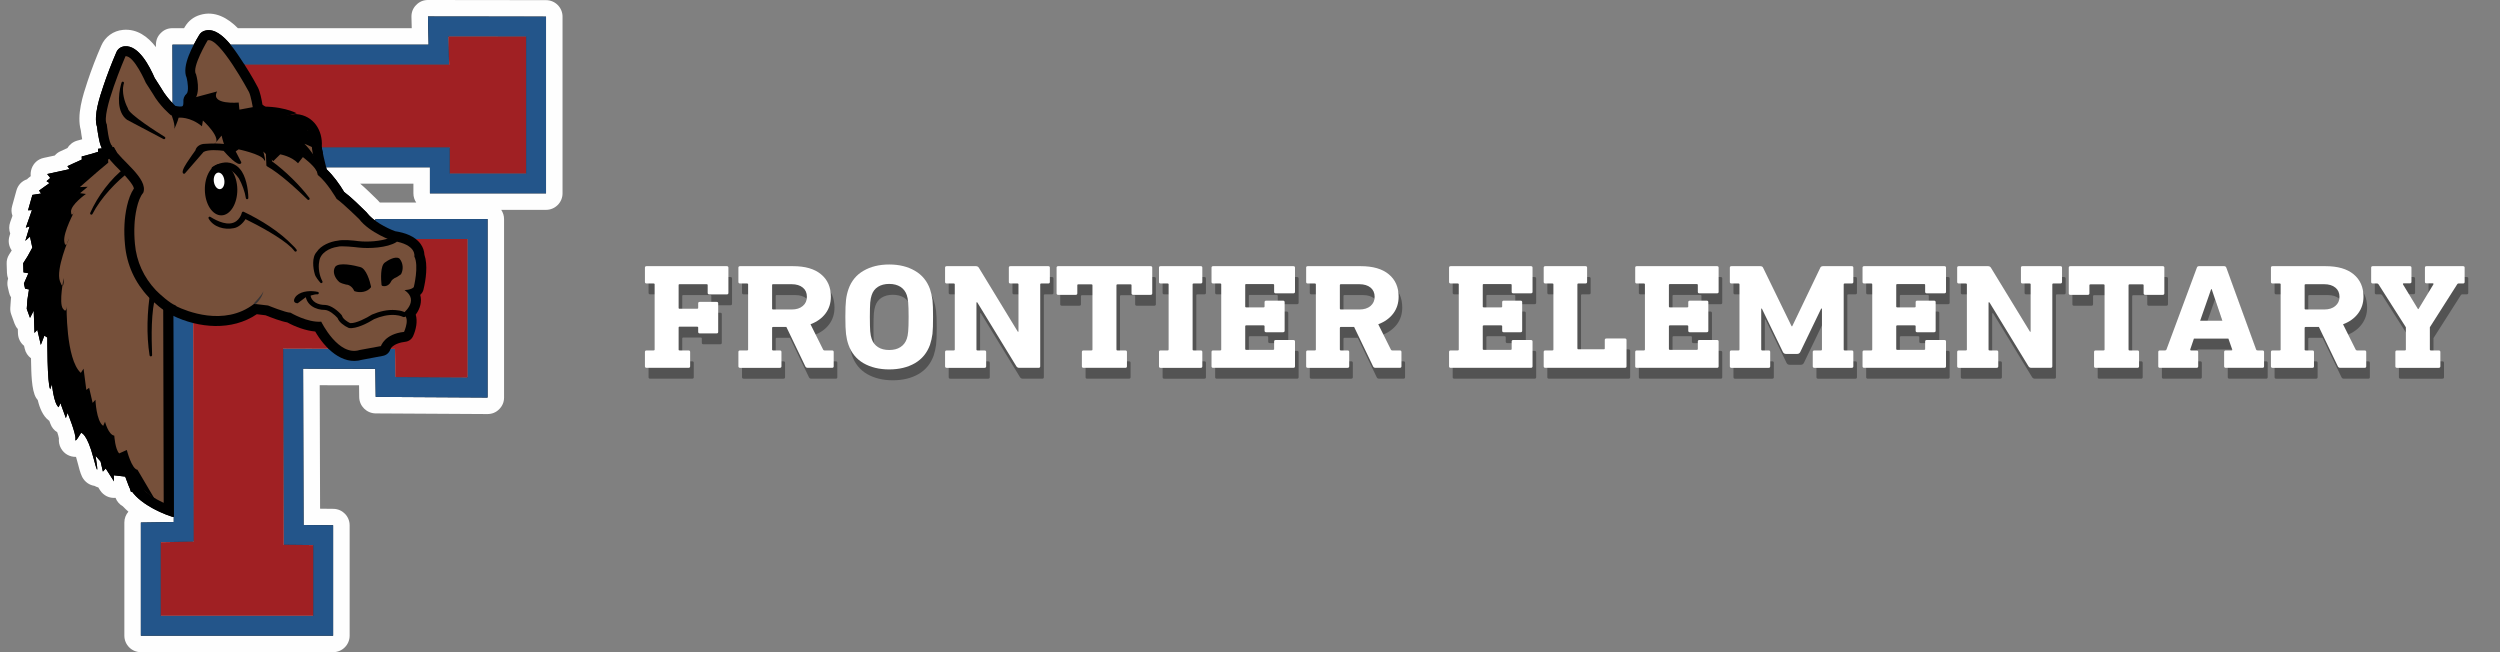 <?xml version="1.0" encoding="UTF-8"?>
<!DOCTYPE svg PUBLIC "-//W3C//DTD SVG 1.1//EN" "http://www.w3.org/Graphics/SVG/1.1/DTD/svg11.dtd">
<!-- Creator: CorelDRAW -->
<svg xmlns="http://www.w3.org/2000/svg" xml:space="preserve" width="345px" height="90px" version="1.1" style="shape-rendering:geometricPrecision; text-rendering:geometricPrecision; image-rendering:optimizeQuality; fill-rule:evenodd; clip-rule:evenodd"
viewBox="0 0 34500 9000"
 xmlns:xlink="http://www.w3.org/1999/xlink"
 xmlns:xodm="http://www.corel.com/coreldraw/odm/2003">
 <rect x="0" y="0" width="34500" height="9000" fill="#808080" stroke="none"/>
 <defs>
  <style type="text/css">
   <![CDATA[
    .fil0 {fill:none}
    .fil1 {fill:#FEFEFE}
    .fil3 {fill:black}
    .fil2 {fill:black}
    .fil4 {fill:#23558A}
    .fil5 {fill:#A02023}
    .fil8 {fill:#FEFEFE;fill-rule:nonzero}
    .fil9 {fill:#373435;fill-rule:nonzero}
    .fil7 {fill:black;fill-rule:nonzero}
    .fil6 {fill:#76503A;fill-rule:nonzero}
    .fil11 {fill:white;fill-rule:nonzero}
    .fil10 {fill:black;fill-rule:nonzero;fill-opacity:0.349}
   ]]>
  </style>
 </defs>
 <g id="Layer_x0020_1">
  <rect class="fil0" width="34500" height="9000"/>
  <g id="_2342027381072">
   <g>
    <path class="fil1" d="M2152 650l0 -33c0,-62 22,-117 67,-161 44,-45 98,-67 161,-67l160 0c4,-7 8,-13 12,-20 47,-80 120,-137 209,-163 204,-62 384,43 522,183l2399 0 -4 -156c-1,-63 20,-119 65,-164 45,-46 99,-69 163,-69l1629 2c126,0 228,102 228,228l0 2438c0,126 -102,228 -228,228l-618 0c24,36 39,80 39,127l0 2463c0,63 -23,117 -68,162 -44,44 -99,66 -162,66l-1542 -9c-124,-1 -225,-101 -227,-224l-2 -164 -543 -1 5 1704 183 2c125,1 225,103 225,227l0 1523c0,126 -102,228 -228,228l-2653 0c-126,0 -228,-102 -228,-228l0 -1561c0,-58 21,-110 56,-150 -27,-24 -53,-48 -77,-74 -45,-25 -81,-66 -101,-117 -84,8 -165,-30 -213,-104l-24 -39c-19,-5 -37,-13 -53,-22 -67,-10 -131,-50 -170,-123 -27,-53 -47,-136 -62,-194 -5,-19 -13,-49 -23,-83 -83,2 -164,-39 -208,-119 -24,-43 -32,-89 -28,-137 -4,-22 -12,-52 -23,-84 -43,-26 -77,-67 -95,-118l-15 -40c-3,-2 -7,-5 -10,-7 -78,-61 -123,-169 -149,-279 -8,-9 -15,-18 -22,-29 -67,-107 -67,-368 -70,-496 0,-17 -1,-34 -1,-52 -43,-31 -75,-78 -87,-133l-9 -39c-51,-41 -81,-101 -84,-169l-2 -62c-20,-22 -35,-48 -46,-77l-45 -125c-11,-31 -15,-60 -13,-93l9 -126c0,-6 1,-10 2,-16 -14,-21 -23,-44 -29,-70l-16 -70c-10,-41 -8,-81 4,-120 -9,-24 -15,-49 -16,-77l-4 -126c-2,-47 9,-89 35,-130l35 -55c-40,-56 -53,-128 -31,-198l10 -36c-18,-49 -19,-104 0,-157l31 -87c-16,-43 -18,-90 -4,-137l59 -213c21,-75 75,-131 146,-154 10,-11 21,-20 33,-29l17 -13c1,-1 1,-2 1,-3 -4,-34 1,-70 13,-105 28,-75 87,-128 166,-145l153 -33c21,-25 47,-45 79,-59l97 -45c29,-49 77,-86 136,-102l66 -18c-7,-41 -14,-83 -19,-125 -58,-212 27,-476 94,-677 55,-165 118,-329 188,-489 53,-124 167,-207 302,-219 192,-17 340,92 453,238zm3592 2145c-25,-36 -39,-80 -39,-127l0 -133 -734 0c83,71 162,150 240,226 11,10 21,22 31,34l502 0zm-1978 1837c-54,-18 -108,-38 -158,-59l-12 -1c-214,121 -458,166 -701,151l7 2751c0,125 -100,227 -224,229l-231 3 0 563 1647 0 0 -521 -182 -2c-124,-2 -225,-103 -225,-228l-8 -2706c0,-63 22,-118 67,-162 6,-7 13,-13 20,-18zm4 -3512c26,57 44,123 58,187 20,12 41,22 56,29 17,9 33,18 48,29 23,-2 48,-5 62,-8 40,-10 81,-13 122,-9 271,25 465,215 530,456l1562 0c126,0 228,102 228,228l0 133 596 0 0 -1432 -610 -1 4 155c1,64 -21,119 -65,165 -45,45 -100,68 -163,68l-2428 0zm2325 2406c33,169 9,365 -30,524 -7,28 -16,53 -28,78 2,90 -20,179 -62,261 9,117 -19,240 -67,344 -45,97 -127,168 -227,197l1 47 542 3 0 -1454 -129 0z"/>
   </g>
   <path class="fil2" d="M5933 2308l-1433 0 8 29c90,84 180,209 241,312 103,77 213,188 303,275 5,5 9,10 14,16 28,37 68,73 114,106l0 -23 1548 0 0 2463 -1543 -9 -5 -387 -997 -3 6 2158 408 4 0 1523 -2653 0 0 -1561 454 -7 0 -70c-11,-1 -22,-3 -33,-7 -170,-56 -419,-176 -541,-340l-17 1 -18 -56c-4,-9 -9,-18 -13,-27 0,-2 -1,-3 -2,-5l-46 -123 -158 -18 3 84 -114 -178 -39 43 -32 -139 -70 -81c0,0 69,404 -25,43 -94,-361 -175,-358 -175,-358 0,0 -88,157 -77,87 11,-71 -108,-361 -108,-361l-24 71 -75 -207 -25 57c-69,-54 -92,-319 -92,-319l-24 71c-43,-69 -40,-714 -40,-714l-41 -26 -49 128 -48 -209 -39 44 -11 -308 -51 100 -45 -125 9 -126 22 -141 -54 -12 -16 -70 62 -142 -68 -12 -4 -126 63 -100 63 -115 -32 -153 -65 59 60 -199 -53 16 85 -241 -54 2 60 -212 120 -19 -28 -41 144 -103 -41 -27 52 -44 -43 -54 308 -68 -29 -41 199 -91 -2 -42 120 -32 106 -32 1 0 -2 -42 54 -6c-24,-48 -36,-105 -45,-154 -9,-47 -16,-95 -22,-143 -52,-154 41,-423 86,-558 53,-158 115,-319 181,-472 20,-47 62,-77 114,-82 195,-18 345,279 414,437 30,48 61,95 91,142 1,2 2,4 4,7 37,65 94,139 153,200l-2 -808 294 0c26,-51 53,-97 74,-132 18,-31 44,-51 78,-61 129,-39 257,72 356,193l2733 0 -9 -389 1629 2 0 2438 -1602 0 0 -360zm-3543 2050l4 1283 -4 -1283zm1960 217c-132,-12 -275,-65 -386,-126 -89,-15 -221,-67 -299,-98l-121 -15c-259,176 -580,197 -878,122l8 3017 -455 7 0 1014 2103 0 0 -974 -407 -4 -8 -2707 626 2c-73,-71 -136,-155 -183,-238zm-975 -3683c65,102 131,212 184,315 30,58 51,162 63,237 37,32 127,80 161,97 19,9 34,21 47,37 32,29 179,10 219,0 16,-4 30,-5 46,-3 233,21 361,227 346,446 1,3 1,7 1,11l1766 0 0 361 1052 0 0 -1888 -1072 -1 10 388 -2823 0zm2364 2406c26,21 50,45 69,74 29,41 47,93 49,144 49,140 20,346 -13,480 -6,25 -17,45 -35,63 -4,4 -7,7 -10,10 26,92 0,190 -62,273 28,92 4,207 -36,296 -21,45 -61,74 -111,79 -59,6 -170,35 -200,98l61 0 6 388 995 6 0 -1911 -713 0z"/>
   <path class="fil3" d="M7122 2255l0 -1612 -792 -1 5 247c1,39 -12,72 -39,100 -27,27 -60,41 -98,41l-3404 0 18 6445c0,75 -61,137 -136,138l-319 5 0 741 1827 0 0 -701 -271 -3c-75,0 -136,-62 -136,-137l-8 -2707c0,-38 14,-71 41,-97 26,-27 59,-41 97,-41l1545 5c75,0 136,60 137,135l4 253 721 4 0 -1634 -721 0 0 236c0,76 -62,138 -138,138l-1548 0c-76,0 -138,-62 -138,-138l0 -1640c0,-76 62,-138 138,-138l2301 0c76,0 138,62 138,138l0 223 776 0z"/>
   <path class="fil4" d="M5933 2308l-1750 0 0 1088 997 0 0 -373 1548 0 0 2463 -1543 -9 -5 -387 -997 -3 6 2158 408 4 0 1523 -2653 0 0 -1561 454 -7 -18 -6587 3535 0 -9 -389 1629 2 0 2438 -1602 0 0 -360zm1327 85l0 -1888 -1072 -1 10 388 -3542 0 18 6583 -455 7 0 1015 2103 0 0 -975 -407 -4 -8 -2707 1544 4 6 388 995 6 0 -1911 -997 0 0 374 -1548 0 0 -1640 2301 0 0 361 1052 0z"/>
   <polygon class="fil5" points="7260,2393 7260,505 6188,504 6198,892 2656,892 2674,7475 2219,7482 2219,8497 4322,8497 4322,7522 3915,7518 3907,4811 5451,4815 5457,5203 6452,5209 6452,3298 5455,3298 5455,3672 3907,3672 3907,2032 6208,2032 6208,2393 "/>
   <path class="fil3" d="M1686 6469c-58,-21 -112,-60 -150,-107 -135,-155 -250,-330 -350,-509 -167,-299 -301,-623 -412,-946 -50,-148 -100,-303 -138,-455 -216,-587 -224,-1193 112,-1735 162,-261 402,-496 666,-661l0 -2c-3,-54 22,-101 68,-127 8,-5 16,-8 24,-11l0 2 1 2 0 2 1 0c1,6 3,12 4,18l0 0 1 2 0 2 1 2 0 0 0 0 2 5 0 1 1 4 0 1 1 1 1 4 1 2 1 3 0 0 1 4 1 1c2,7 5,12 7,18l0 0 2 2 0 1 1 1 0 1 1 1 0 1 1 0 1 3 1 1 2 2 0 0 0 1 2 1 0 0c2,3 4,4 6,6l0 0 0 0 0 0 2 1 2 21 27 18c1,0 1,1 2,2 75,150 473,411 397,607 -83,93 -116,326 -121,441 -5,88 -2,176 6,264 21,244 122,463 290,641l3 2 0 1 2 2 0 0 2 2 1 1 1 1 2 2 1 1 2 2 0 0 3 3 0 0 3 3 0 0 3 3 0 0 3 2 1 1 2 2 1 2 2 1 2 2 1 1 2 3 1 0 3 3 0 0 4 4 0 0 3 3 1 0 3 3 1 1 2 2 2 2 2 2 3 2 1 1 3 3 0 0 4 4 0 0 4 3 0 0 4 4 1 0 3 3 2 1 2 2 2 2 2 2 3 2 1 1 4 3 0 1 4 3 0 0 4 4 1 0 4 3 1 1 3 3 2 1 2 2 2 2 2 2 4 3 4 3 1 1 4 3 0 0 4 3 1 1 3 3 2 1 3 2 2 2 2 2 3 2 1 1 4 2 1 1 3 3 1 0 4 3 0 1 4 3 9 6 2 1 2 2 0 0 4 3 3 2 1 0 4 3 0 0 4 3 1 0 3 3 1 0 3 2 2 1 2 2 2 1 2 1 4 3 3 2 1 0 3 2 0 0 4 2 4 2 8 2935c-11,-1 -22,-3 -33,-7 -197,-64 -501,-216 -589,-422 0,-2 -1,-3 -2,-5l-88 -231z"/>
   <path class="fil6" d="M1790 6355l113 296c0,0 67,157 356,288l-7 -2827c-45,-38 -85,-75 -107,-99 -170,-179 -272,-400 -293,-647 -8,-88 -11,-177 -7,-265 6,-118 40,-352 123,-446 72,-185 -322,-449 -397,-596l-20 -13 5 86c-259,146 -1320,848 -788,2279 0,0 297,1200 873,1863 0,0 69,84 149,71l0 10z"/>
   <path class="fil3" d="M4350 4575c-132,-12 -275,-65 -386,-126 -89,-15 -221,-67 -299,-98l-121 -15c-345,234 -800,194 -1163,18 -10,-5 -17,-10 -25,-16l-6 -4c-97,-45 -231,-163 -298,-233 -190,-201 -303,-449 -327,-724 -9,-94 -12,-188 -7,-282 7,-145 42,-365 130,-494 -6,-52 -116,-170 -145,-201 -68,-71 -170,-163 -227,-251l-1 0c-29,-20 -49,-47 -58,-80 -32,-52 -46,-119 -56,-175 -9,-47 -17,-95 -22,-143 -52,-154 41,-423 86,-558 53,-158 115,-319 181,-472 20,-47 62,-77 114,-82 195,-18 345,279 414,437 30,48 61,95 91,142 1,2 2,4 4,7 45,80 119,171 191,236 36,8 91,16 102,0 8,-11 10,-38 9,-52 -5,-45 11,-86 44,-116 34,-32 14,-166 1,-219 -74,-163 91,-454 172,-589 18,-31 44,-51 78,-61 200,-60 397,239 489,378 84,125 174,270 244,405 30,58 51,162 63,237 37,32 127,80 161,97 19,9 34,21 47,37 32,29 179,10 219,0 16,-4 30,-5 46,-3 233,21 361,227 346,446 2,44 19,113 28,155 12,54 25,108 39,161 90,84 180,209 241,312 103,77 213,188 303,275 5,5 9,10 14,16 80,106 261,205 388,251 131,20 276,67 354,181 29,41 47,93 49,144 49,140 20,346 -13,480 -6,25 -17,45 -35,63 -4,4 -7,7 -10,10 26,92 0,190 -62,273 28,92 4,207 -36,296 -21,45 -61,74 -111,79 -60,6 -174,36 -202,102 -16,49 -55,83 -105,92l-287 54c-275,80 -515,-163 -646,-390z"/>
   <path class="fil6" d="M2441 4230c117,56 650,285 1066,-37l193 23c0,0 245,100 309,99 0,0 232,139 424,124 0,0 236,485 530,391l294 -54c0,0 50,-167 319,-196 0,0 100,-219 -28,-243 0,0 254,-183 34,-334 0,0 90,-1 128,-40 0,0 74,-296 8,-423 0,0 37,-167 -297,-215 0,0 -322,-112 -465,-302 0,0 -221,-216 -311,-279 0,0 -131,-229 -260,-330 0,0 -81,-307 -82,-397 0,0 23,-282 -221,-305 0,0 -268,67 -359,-47 0,0 -232,-113 -233,-177 0,0 -28,-167 -54,-218 0,0 -409,-763 -570,-714 0,0 -226,378 -161,467 0,0 81,264 -37,371 0,0 35,292 -312,194 0,0 -151,-124 -248,-296 0,0 0,0 -96,-150 0,0 -162,-377 -280,-366 0,0 -344,795 -258,941 0,0 27,274 75,295l2 21 27 18c1,0 1,1 2,2 75,150 473,411 397,607 -83,93 -116,326 -121,441 -5,88 -2,176 6,264 21,244 122,463 290,641 50,52 197,183 269,208l20 16z"/>
   <path class="fil7" d="M2362 1574c0,0 72,173 37,222 0,0 59,-131 66,-172 0,0 158,-18 322,119l13 -80c0,0 277,252 158,329l100 -121c0,0 62,271 137,298 0,0 -21,-31 98,-108 0,0 308,65 349,141 41,76 -8,-111 -8,-111l137 133 96 -94c0,0 155,26 246,123l67 -85c0,0 142,106 183,182 40,75 116,75 116,75 0,0 -96,-259 -278,-441 0,0 241,93 258,151 0,0 -20,-240 -216,-341l84 -28c0,0 -295,-145 -483,-135l251 -68c0,0 -220,-120 -598,-86l-193 36 -10 -98c0,0 -398,36 -298,-153l-354 95c0,0 10,129 -280,217z"/>
   <path class="fil7" d="M3275 2614c2,196 -97,357 -220,358 -124,1 -226,-157 -228,-353 -3,-196 96,-357 220,-358 123,-2 225,156 228,353z"/>
   <path class="fil8" d="M3096 2487c8,63 -18,118 -58,123 -40,5 -79,-42 -87,-105 -8,-63 18,-118 59,-123 40,-5 79,42 86,105z"/>
   <path class="fil9" d="M3500 4189c0,0 123,-125 135,-172 0,0 -7,83 -108,182l-27 -10z"/>
   <path class="fil2" d="M5163 4404c-84,53 -246,137 -345,123 -3,0 -6,-1 -9,-3 -56,-25 -129,-75 -151,-136 -39,-44 -115,-108 -174,-111 -127,1 -258,-66 -268,-207 -2,-19 12,-35 31,-37 19,-1 36,13 37,32 8,102 110,144 200,143 1,0 2,0 3,0 83,4 176,80 228,140 3,5 6,9 7,14 11,39 73,80 110,97 80,7 232,-74 296,-115 2,-1 3,-2 5,-3 102,-43 214,-71 325,-62 37,2 75,9 110,22 7,3 16,6 23,10 17,9 23,30 14,46 -9,17 -30,24 -47,15 -4,-3 -9,-5 -14,-6 -29,-11 -61,-16 -91,-19 -99,-7 -200,18 -290,57z"/>
   <path class="fil2" d="M1670 1164c2,-8 5,-17 8,-25 2,-9 12,-14 21,-11 9,3 14,12 11,21 -2,8 -4,16 -6,23 -23,99 12,232 60,321 1,2 2,4 2,6 9,76 429,342 508,390 7,4 10,15 5,23 -4,8 -14,11 -23,7l-500 -264c-1,0 -2,-1 -2,-1 -144,-105 -123,-340 -84,-490zm2374 2227c18,16 35,35 49,55 5,8 3,18 -5,24 -7,5 -18,3 -23,-4 -13,-17 -30,-35 -45,-51 -143,-137 -445,-299 -632,-391 -35,57 -97,115 -163,125 -127,26 -280,-15 -346,-133 -4,-7 -3,-16 3,-21 6,-6 14,-7 21,-2 95,59 252,136 358,59 36,-26 67,-74 77,-118 1,-5 4,-9 9,-11 5,-3 10,-3 15,-1 239,114 498,275 682,469zm1401 447c-16,9 -41,29 -48,46 -21,46 -68,76 -119,62 -7,-2 -12,-7 -13,-15 -8,-71 -19,-263 46,-308 44,-33 144,-91 198,-57 1,1 3,2 4,3 50,58 57,145 23,212 -1,2 -2,4 -5,6 -20,15 -61,43 -86,51zm-328 130c-51,63 -147,76 -220,52 -5,-1 -9,-4 -11,-9 -18,-43 -62,-83 -111,-84 -1,0 -2,-1 -3,-1 -27,-6 -66,-18 -89,-33 -1,-1 -2,-1 -2,-2 -55,-49 -100,-136 -56,-208 51,-70 273,-18 345,2 83,18 135,195 150,269 1,5 0,10 -3,14zm-1724 -1233c-13,-88 -53,-197 -97,-274 -24,-35 -110,-141 -166,-120 -2,1 -4,1 -7,1l-186 -4c-8,0 -14,-5 -16,-13 -2,-7 1,-15 7,-19 85,-54 186,-86 283,-47 35,14 76,42 99,72 83,92 116,279 117,401 0,9 -7,17 -16,17 -9,1 -17,-5 -18,-14zm823 1369c-35,26 -70,51 -104,78 -4,2 -8,4 -13,3 -71,-10 -37,-77 -4,-107 72,-65 200,-70 291,-50 9,2 15,11 13,20 -2,9 -11,15 -20,14 -32,-6 -128,28 -163,42zm155 -628c58,-90 187,-143 291,-155 71,-17 214,-3 287,7 127,14 301,2 423,-42 4,-1 7,-1 11,0l81 24c7,2 12,8 13,15 0,7 -2,13 -8,17 -126,78 -374,91 -521,74 -47,-6 -241,-27 -287,-11 -1,1 -3,1 -4,1 -109,15 -239,83 -252,205 -17,85 3,195 44,270 4,8 2,18 -5,23 -8,5 -17,4 -23,-3 -23,-26 -67,-80 -76,-115 -26,-85 -44,-237 26,-310zm-617 -1250c184,134 381,327 516,506 5,7 4,17 -2,23 -7,6 -17,6 -24,-1 -147,-143 -382,-361 -559,-459 -5,-3 -9,-8 -9,-14l-9 -218c0,-5 2,-9 5,-12 3,-4 7,-6 12,-6l39 0c9,0 16,6 17,16l14 165zm-668 -144c-70,-11 -213,-21 -277,15l-256 295c-5,7 -15,8 -23,3 -39,-28 53,-155 70,-181 31,-47 64,-94 97,-139 11,-51 61,-83 112,-89 58,-4 387,-26 419,56l100 193c3,6 3,13 -1,18 -41,54 -203,-128 -241,-171zm-1841 856c100,-226 283,-476 485,-626 5,-4 11,-4 16,-2l49 20c6,2 9,7 10,14 1,6 -1,12 -7,16 -194,143 -409,374 -522,593 -4,8 -14,12 -22,8 -9,-4 -12,-14 -9,-23zm858 1067l43 31c6,5 9,12 7,19 -71,248 -63,586 -54,846 0,9 -7,16 -16,17 -9,1 -17,-5 -19,-14 -45,-284 -34,-605 12,-888 0,-6 4,-11 10,-13 6,-2 12,-2 17,2z"/>
   <path class="fil7" d="M2138 6892l-146 -121 -185 17 -65 -209 -172 -20 3 84 -114 -178 -39 43 -32 -139 -70 -81c0,0 69,404 -25,43 -94,-361 -175,-358 -175,-358 0,0 -88,157 -77,87 11,-71 -108,-361 -108,-361l-24 71 -75 -207 -25 57c-69,-54 -92,-319 -92,-319l-24 71c-43,-69 -40,-714 -40,-714l-41 -26 -49 128 -48 -209 -39 44 -11 -308 -51 100 -45 -125 9 -126 22 -141 -54 -12 -16 -70 62 -142 -68 -12 -4 -126 63 -100 63 -115 -32 -153 -65 59 60 -199 -53 16 85 -241 -54 2 60 -212 120 -19 -28 -41 144 -103 -41 -27 52 -44 -43 -54 308 -67 -29 -42 199 -91 -2 -42 120 -32 107 -32 -2 -42 219 -26 40 75 -119 100 2 42 -124 104 -33 28 -235 205 108 -4 -105 88 81 11c0,0 -210,147 -206,245 4,98 53,-16 53,-16 0,0 -164,301 -146,426 18,126 66,-44 66,-44 0,0 -186,427 -126,593 59,166 52,-44 52,-44 0,0 -69,339 -12,421 57,82 52,-44 52,-44 0,0 -13,743 196,932l38 -58 38 293 39 -29 48 208 39 -43c0,0 11,294 107,360l25 -57c0,0 47,181 128,192 0,0 12,191 68,245l105 -47c0,0 66,262 147,273l241 409z"/>
  </g>
  <path class="fil10" d="M10079 3823c15,0 23,7 23,20l0 349c0,14 -8,21 -23,21l-240 0c-15,0 -23,-7 -23,-21l0 -107c0,-9 -4,-13 -13,-13l-374 0c-10,0 -14,4 -14,13l0 313c0,9 4,13 14,13l242 0c9,0 14,-4 14,-13l0 -62c0,-13 7,-20 22,-20l232 0c15,0 22,7 22,20l0 394c0,14 -7,21 -22,21l-232 0c-15,0 -22,-7 -22,-21l0 -59c0,-9 -5,-13 -14,-13l-242 0c-10,0 -14,4 -14,13l0 303c0,8 4,12 14,12l122 0c15,0 23,7 23,21l0 198c0,14 -8,21 -23,21l-578 0c-15,0 -23,-7 -23,-21l0 -198c0,-14 8,-21 23,-21l97 0c9,0 14,-4 14,-12l0 -900c0,-8 -5,-12 -14,-12l-97 0c-15,0 -23,-7 -23,-21l0 -198c0,-13 8,-20 23,-20l1106 0zm914 0c168,0 297,37 388,112 90,75 135,178 135,309 0,88 -24,165 -73,231 -49,66 -118,116 -208,150l175 351c4,7 11,10 18,10l104 0c16,0 23,7 23,21l0 198c0,14 -7,21 -23,21l-335 0c-17,0 -28,-7 -34,-21l-261 -543 -183 0c-10,0 -14,5 -14,15l0 297c0,8 4,12 14,12l92 0c15,0 23,7 23,21l0 198c0,14 -8,21 -23,21l-548 0c-15,0 -23,-7 -23,-21l0 -198c0,-14 8,-21 23,-21l97 0c9,0 14,-4 14,-12l0 -900c0,-8 -5,-12 -14,-12l-97 0c-15,0 -23,-7 -23,-21l0 -198c0,-13 8,-20 23,-20l730 0zm-274 249c-10,0 -14,4 -14,13l0 324c0,8 4,12 14,12l256 0c65,0 116,-16 154,-49 38,-32 57,-74 57,-126 0,-54 -19,-96 -57,-127 -38,-31 -89,-47 -154,-47l-256 0zm1602 -272c138,0 256,29 355,87 99,57 168,142 208,253 16,49 27,98 34,150 6,51 9,130 9,234 0,105 -3,183 -9,234 -7,52 -18,102 -34,150 -40,111 -109,196 -208,254 -99,57 -217,86 -355,86 -137,0 -255,-29 -355,-86 -99,-58 -168,-143 -207,-254 -17,-48 -28,-98 -34,-150 -6,-51 -9,-129 -9,-234 0,-104 3,-183 9,-234 6,-52 17,-101 34,-150 39,-111 108,-196 207,-253 100,-58 218,-87 355,-87zm0 268c-62,0 -113,14 -155,40 -42,27 -71,65 -87,115 -9,25 -16,59 -20,102 -3,43 -5,110 -5,199 0,90 2,156 5,199 4,44 11,78 20,102 16,50 45,88 87,115 42,27 93,40 155,40 62,0 114,-13 156,-40 41,-27 70,-65 87,-115 9,-24 15,-58 19,-102 4,-43 6,-109 6,-199 0,-89 -2,-156 -6,-199 -4,-43 -10,-77 -19,-102 -17,-50 -46,-88 -87,-115 -42,-26 -94,-40 -156,-40zm2195 -245c15,0 22,7 22,20l0 198c0,14 -7,21 -22,21l-98 0c-9,0 -13,4 -13,12l0 1131c0,14 -8,21 -23,21l-267 0c-17,0 -30,-7 -39,-21l-540 -883 -11 0 0 652c0,8 5,12 14,12l97 0c15,0 23,7 23,21l0 198c0,14 -8,21 -23,21l-521 0c-16,0 -23,-7 -23,-21l0 -198c0,-14 7,-21 23,-21l97 0c9,0 14,-4 14,-12l0 -900c0,-8 -5,-12 -14,-12l-97 0c-16,0 -23,-7 -23,-21l0 -198c0,-13 7,-20 23,-20l403 0c17,0 30,7 39,20l539 885 9 0 0 -654c0,-8 -4,-12 -13,-12l-98 0c-15,0 -22,-7 -22,-21l0 -198c0,-13 7,-20 22,-20l522 0zm1412 0c15,0 23,7 23,20l0 355c0,14 -8,21 -23,21l-240 0c-15,0 -23,-7 -23,-21l0 -111c0,-9 -4,-13 -14,-13l-181 0c-9,0 -14,4 -14,13l0 887c0,8 5,12 14,12l109 0c15,0 23,7 23,21l0 198c0,14 -8,21 -23,21l-576 0c-15,0 -22,-7 -22,-21l0 -198c0,-14 7,-21 22,-21l109 0c9,0 14,-4 14,-12l0 -887c0,-9 -5,-13 -14,-13l-181 0c-9,0 -14,4 -14,13l0 111c0,14 -7,21 -23,21l-240 0c-15,0 -23,-7 -23,-21l0 -355c0,-13 8,-20 23,-20l1274 0zm692 0c15,0 22,7 22,20l0 198c0,14 -7,21 -22,21l-98 0c-9,0 -13,4 -13,12l0 900c0,8 4,12 13,12l98 0c15,0 22,7 22,21l0 198c0,14 -7,21 -22,21l-554 0c-15,0 -22,-7 -22,-21l0 -198c0,-14 7,-21 22,-21l98 0c9,0 14,-4 14,-12l0 -900c0,-8 -5,-12 -14,-12l-98 0c-15,0 -22,-7 -22,-21l0 -198c0,-13 7,-20 22,-20l554 0zm1278 0c15,0 23,7 23,20l0 335c0,13 -8,20 -23,20l-242 0c-16,0 -23,-7 -23,-20l0 -95c0,-9 -5,-13 -14,-13l-371 0c-10,0 -14,4 -14,13l0 297c0,8 4,12 14,12l240 0c9,0 13,-4 13,-12l0 -60c0,-14 8,-21 23,-21l231 0c15,0 23,7 23,21l0 394c0,14 -8,21 -23,21l-231 0c-15,0 -23,-7 -23,-21l0 -62c0,-8 -4,-12 -13,-12l-240 0c-10,0 -14,4 -14,12l0 314c0,8 4,12 14,12l371 0c9,0 14,-4 14,-12l0 -104c0,-13 7,-20 23,-20l242 0c15,0 23,7 23,20l0 343c0,14 -8,21 -23,21l-1106 0c-15,0 -23,-7 -23,-21l0 -198c0,-14 8,-21 23,-21l97 0c9,0 14,-4 14,-12l0 -900c0,-8 -5,-12 -14,-12l-97 0c-15,0 -23,-7 -23,-21l0 -198c0,-13 8,-20 23,-20l1106 0zm930 0c167,0 297,37 387,112 91,75 136,178 136,309 0,88 -24,165 -73,231 -50,66 -119,116 -208,150l175 351c4,7 10,10 18,10l104 0c15,0 23,7 23,21l0 198c0,14 -8,21 -23,21l-335 0c-17,0 -28,-7 -34,-21l-261 -543 -184 0c-9,0 -13,5 -13,15l0 297c0,8 4,12 13,12l93 0c15,0 23,7 23,21l0 198c0,14 -8,21 -23,21l-548 0c-16,0 -23,-7 -23,-21l0 -198c0,-14 7,-21 23,-21l97 0c9,0 14,-4 14,-12l0 -900c0,-8 -5,-12 -14,-12l-97 0c-16,0 -23,-7 -23,-21l0 -198c0,-13 7,-20 23,-20l730 0zm-275 249c-9,0 -13,4 -13,13l0 324c0,8 4,12 13,12l256 0c65,0 117,-16 155,-49 37,-32 56,-74 56,-126 0,-54 -19,-96 -56,-127 -38,-31 -90,-47 -155,-47l-256 0zm2623 -249c15,0 23,7 23,20l0 335c0,13 -8,20 -23,20l-242 0c-15,0 -23,-7 -23,-20l0 -95c0,-9 -5,-13 -14,-13l-371 0c-9,0 -14,4 -14,13l0 297c0,8 5,12 14,12l240 0c9,0 13,-4 13,-12l0 -60c0,-14 8,-21 23,-21l231 0c16,0 23,7 23,21l0 394c0,14 -7,21 -23,21l-231 0c-15,0 -23,-7 -23,-21l0 -62c0,-8 -4,-12 -13,-12l-240 0c-9,0 -14,4 -14,12l0 314c0,8 5,12 14,12l371 0c9,0 14,-4 14,-12l0 -104c0,-13 8,-20 23,-20l242 0c15,0 23,7 23,20l0 343c0,14 -8,21 -23,21l-1106 0c-15,0 -23,-7 -23,-21l0 -198c0,-14 8,-21 23,-21l97 0c10,0 14,-4 14,-12l0 -900c0,-8 -4,-12 -14,-12l-97 0c-15,0 -23,-7 -23,-21l0 -198c0,-13 8,-20 23,-20l1106 0zm753 0c15,0 22,7 22,20l0 198c0,14 -7,21 -22,21l-98 0c-9,0 -13,4 -13,12l0 883c0,9 4,13 13,13l352 0c9,0 13,-4 13,-13l0 -115c0,-14 8,-21 23,-21l254 0c15,0 23,7 23,21l0 363c0,14 -8,21 -23,21l-1097 0c-15,0 -23,-7 -23,-21l0 -198c0,-14 8,-21 23,-21l97 0c9,0 14,-4 14,-12l0 -900c0,-8 -5,-12 -14,-12l-97 0c-15,0 -23,-7 -23,-21l0 -198c0,-13 8,-20 23,-20l553 0zm1816 0c15,0 22,7 22,20l0 335c0,13 -7,20 -22,20l-243 0c-15,0 -22,-7 -22,-20l0 -95c0,-9 -5,-13 -14,-13l-372 0c-9,0 -13,4 -13,13l0 297c0,8 4,12 13,12l240 0c10,0 14,-4 14,-12l0 -60c0,-14 8,-21 23,-21l231 0c15,0 23,7 23,21l0 394c0,14 -8,21 -23,21l-231 0c-15,0 -23,-7 -23,-21l0 -62c0,-8 -4,-12 -14,-12l-240 0c-9,0 -13,4 -13,12l0 314c0,8 4,12 13,12l372 0c9,0 14,-4 14,-12l0 -104c0,-13 7,-20 22,-20l243 0c15,0 22,7 22,20l0 343c0,14 -7,21 -22,21l-1106 0c-16,0 -23,-7 -23,-21l0 -198c0,-14 7,-21 23,-21l97 0c9,0 14,-4 14,-12l0 -900c0,-8 -5,-12 -14,-12l-97 0c-16,0 -23,-7 -23,-21l0 -198c0,-13 7,-20 23,-20l1106 0zm1859 0c15,0 22,7 22,20l0 198c0,14 -7,21 -22,21l-98 0c-9,0 -13,4 -13,12l0 900c0,8 4,12 13,12l98 0c15,0 22,7 22,21l0 198c0,14 -7,21 -22,21l-515 0c-15,0 -22,-7 -22,-21l0 -198c0,-14 7,-21 22,-21l91 0c9,0 14,-4 14,-12l0 -565 -12 0 -288 598c-9,18 -23,27 -43,27l-154 0c-20,0 -34,-9 -43,-27l-290 -598 -9 0 0 565c0,8 4,12 13,12l89 0c15,0 22,7 22,21l0 198c0,14 -7,21 -22,21l-513 0c-15,0 -22,-7 -22,-21l0 -198c0,-14 7,-21 22,-21l98 0c9,0 13,-4 13,-12l0 -900c0,-8 -4,-12 -13,-12l-98 0c-15,0 -22,-7 -22,-21l0 -198c0,-13 7,-20 22,-20l397 0c20,0 33,7 38,20l395 809 9 0 388 -809c6,-13 19,-20 38,-20l395 0zm1278 0c15,0 23,7 23,20l0 335c0,13 -8,20 -23,20l-242 0c-15,0 -23,-7 -23,-20l0 -95c0,-9 -4,-13 -13,-13l-372 0c-9,0 -14,4 -14,13l0 297c0,8 5,12 14,12l240 0c9,0 14,-4 14,-12l0 -60c0,-14 7,-21 22,-21l232 0c15,0 22,7 22,21l0 394c0,14 -7,21 -22,21l-232 0c-15,0 -22,-7 -22,-21l0 -62c0,-8 -5,-12 -14,-12l-240 0c-9,0 -14,4 -14,12l0 314c0,8 5,12 14,12l372 0c9,0 13,-4 13,-12l0 -104c0,-13 8,-20 23,-20l242 0c15,0 23,7 23,20l0 343c0,14 -8,21 -23,21l-1106 0c-15,0 -23,-7 -23,-21l0 -198c0,-14 8,-21 23,-21l98 0c9,0 13,-4 13,-12l0 -900c0,-8 -4,-12 -13,-12l-98 0c-15,0 -23,-7 -23,-21l0 -198c0,-13 8,-20 23,-20l1106 0zm1601 0c15,0 23,7 23,20l0 198c0,14 -8,21 -23,21l-98 0c-9,0 -13,4 -13,12l0 1131c0,14 -8,21 -23,21l-267 0c-17,0 -30,-7 -39,-21l-539 -883 -12 0 0 652c0,8 5,12 14,12l97 0c15,0 23,7 23,21l0 198c0,14 -8,21 -23,21l-521 0c-15,0 -23,-7 -23,-21l0 -198c0,-14 8,-21 23,-21l97 0c10,0 14,-4 14,-12l0 -900c0,-8 -4,-12 -14,-12l-97 0c-15,0 -23,-7 -23,-21l0 -198c0,-13 8,-20 23,-20l403 0c17,0 30,7 39,20l539 885 10 0 0 -654c0,-8 -5,-12 -14,-12l-97 0c-16,0 -23,-7 -23,-21l0 -198c0,-13 7,-20 23,-20l521 0zm1412 0c15,0 23,7 23,20l0 355c0,14 -8,21 -23,21l-240 0c-15,0 -23,-7 -23,-21l0 -111c0,-9 -4,-13 -13,-13l-182 0c-9,0 -13,4 -13,13l0 887c0,8 4,12 13,12l109 0c15,0 23,7 23,21l0 198c0,14 -8,21 -23,21l-576 0c-15,0 -22,-7 -22,-21l0 -198c0,-14 7,-21 22,-21l109 0c9,0 14,-4 14,-12l0 -887c0,-9 -5,-13 -14,-13l-181 0c-9,0 -14,4 -14,13l0 111c0,14 -7,21 -23,21l-240 0c-15,0 -22,-7 -22,-21l0 -355c0,-13 7,-20 22,-20l1274 0zm848 0c15,0 25,7 30,20l412 1131c3,8 10,12 21,12l65 0c15,0 23,7 23,21l0 198c0,14 -8,21 -23,21l-505 0c-15,0 -23,-7 -23,-21l0 -198c0,-14 8,-21 23,-21l77 0c10,0 14,-5 11,-14l-52 -149 -476 0 -50 147c-1,5 -1,9 1,12 3,3 6,4 10,4l75 0c15,0 23,7 23,21l0 198c0,14 -8,21 -23,21l-505 0c-15,0 -23,-7 -23,-21l0 -198c0,-14 8,-21 23,-21l70 0c11,0 17,-4 20,-12l420 -1131c4,-13 14,-20 29,-20l347 0zm-331 753l306 0 -147 -436 -7 0 -152 436zm1730 -753c168,0 297,37 388,112 90,75 136,178 136,309 0,88 -25,165 -74,231 -49,66 -118,116 -207,150l174 351c5,7 11,10 18,10l104 0c16,0 23,7 23,21l0 198c0,14 -7,21 -23,21l-335 0c-17,0 -28,-7 -34,-21l-261 -543 -183 0c-9,0 -14,5 -14,15l0 297c0,8 5,12 14,12l93 0c15,0 22,7 22,21l0 198c0,14 -7,21 -22,21l-549 0c-15,0 -23,-7 -23,-21l0 -198c0,-14 8,-21 23,-21l97 0c10,0 14,-4 14,-12l0 -900c0,-8 -4,-12 -14,-12l-97 0c-15,0 -23,-7 -23,-21l0 -198c0,-13 8,-20 23,-20l730 0zm-274 249c-9,0 -14,4 -14,13l0 324c0,8 5,12 14,12l256 0c65,0 116,-16 154,-49 38,-32 57,-74 57,-126 0,-54 -19,-96 -57,-127 -38,-31 -89,-47 -154,-47l-256 0zm2171 -249c16,0 23,7 23,20l0 198c0,14 -7,21 -23,21l-63 0c-6,0 -11,3 -16,10l-378 594 0 308c0,8 4,12 13,12l109 0c15,0 23,7 23,21l0 198c0,14 -8,21 -23,21l-576 0c-15,0 -23,-7 -23,-21l0 -198c0,-14 8,-21 23,-21l109 0c9,0 14,-4 14,-12l0 -308 -377 -592c-6,-8 -13,-12 -20,-12l-59 0c-15,0 -23,-7 -23,-21l0 -198c0,-13 8,-20 23,-20l510 0c15,0 23,7 23,20l0 196c0,14 -8,21 -23,21l-82 0c-12,0 -15,5 -11,16l206 339 7 0 206 -341c2,-4 2,-7 0,-10 -1,-3 -4,-4 -9,-4l-86 0c-15,0 -22,-7 -22,-21l0 -196c0,-13 7,-20 22,-20l503 0z"/>
  <path class="fil11" d="M10029 3673c15,0 23,7 23,20l0 349c0,14 -8,21 -23,21l-240 0c-15,0 -23,-7 -23,-21l0 -107c0,-9 -4,-13 -13,-13l-374 0c-10,0 -14,4 -14,13l0 313c0,9 4,13 14,13l242 0c9,0 14,-4 14,-13l0 -62c0,-13 7,-20 22,-20l232 0c15,0 22,7 22,20l0 394c0,14 -7,21 -22,21l-232 0c-15,0 -22,-7 -22,-21l0 -59c0,-9 -5,-13 -14,-13l-242 0c-10,0 -14,4 -14,13l0 303c0,8 4,12 14,12l122 0c15,0 23,7 23,21l0 198c0,14 -8,21 -23,21l-578 0c-15,0 -23,-7 -23,-21l0 -198c0,-14 8,-21 23,-21l97 0c9,0 14,-4 14,-12l0 -900c0,-8 -5,-12 -14,-12l-97 0c-15,0 -23,-7 -23,-21l0 -198c0,-13 8,-20 23,-20l1106 0z"/>
  <path id="_1" class="fil11" d="M10943 3673c168,0 297,37 387,112 91,75 136,178 136,309 0,88 -24,165 -73,231 -49,66 -119,116 -208,150l175 351c4,7 11,10 18,10l104 0c15,0 23,7 23,21l0 198c0,14 -8,21 -23,21l-335 0c-17,0 -28,-7 -34,-21l-261 -543 -183 0c-10,0 -14,5 -14,15l0 297c0,8 4,12 14,12l92 0c15,0 23,7 23,21l0 198c0,14 -8,21 -23,21l-548 0c-15,0 -23,-7 -23,-21l0 -198c0,-14 8,-21 23,-21l97 0c9,0 14,-4 14,-12l0 -900c0,-8 -5,-12 -14,-12l-97 0c-15,0 -23,-7 -23,-21l0 -198c0,-13 8,-20 23,-20l730 0zm-274 249c-10,0 -14,4 -14,13l0 324c0,8 4,12 14,12l256 0c65,0 116,-16 154,-49 38,-32 56,-74 56,-126 0,-54 -18,-96 -56,-127 -38,-31 -89,-47 -154,-47l-256 0z"/>
  <path id="_2" class="fil11" d="M12271 3650c138,0 256,29 355,87 99,57 168,142 208,253 16,49 27,98 34,150 6,51 8,130 8,234 0,105 -2,183 -8,234 -7,52 -18,102 -34,150 -40,111 -109,196 -208,254 -99,57 -217,86 -355,86 -137,0 -256,-29 -355,-86 -99,-58 -168,-143 -207,-254 -17,-48 -28,-98 -34,-150 -6,-51 -9,-129 -9,-234 0,-104 3,-183 9,-234 6,-52 17,-101 34,-150 39,-111 108,-196 207,-253 99,-58 218,-87 355,-87zm0 268c-62,0 -114,14 -155,40 -42,27 -71,65 -87,115 -9,25 -16,59 -20,102 -3,43 -5,110 -5,199 0,90 2,156 5,199 4,44 11,78 20,102 16,50 45,88 87,115 41,27 93,40 155,40 62,0 114,-13 155,-40 42,-27 71,-65 88,-115 9,-24 15,-58 19,-102 4,-43 6,-109 6,-199 0,-89 -2,-156 -6,-199 -4,-43 -10,-77 -19,-102 -17,-50 -46,-88 -88,-115 -41,-26 -93,-40 -155,-40z"/>
  <path id="_3" class="fil11" d="M14466 3673c15,0 22,7 22,20l0 198c0,14 -7,21 -22,21l-98 0c-9,0 -13,4 -13,12l0 1131c0,14 -8,21 -23,21l-268 0c-16,0 -29,-7 -38,-21l-540 -883 -11 0 0 652c0,8 5,12 14,12l97 0c15,0 23,7 23,21l0 198c0,14 -8,21 -23,21l-521 0c-15,0 -23,-7 -23,-21l0 -198c0,-14 8,-21 23,-21l97 0c9,0 14,-4 14,-12l0 -900c0,-8 -5,-12 -14,-12l-97 0c-15,0 -23,-7 -23,-21l0 -198c0,-13 8,-20 23,-20l403 0c17,0 30,7 39,20l539 885 9 0 0 -654c0,-8 -4,-12 -13,-12l-98 0c-15,0 -22,-7 -22,-21l0 -198c0,-13 7,-20 22,-20l522 0z"/>
  <path id="_4" class="fil11" d="M15878 3673c15,0 23,7 23,20l0 355c0,14 -8,21 -23,21l-240 0c-15,0 -23,-7 -23,-21l0 -111c0,-9 -4,-13 -14,-13l-181 0c-9,0 -13,4 -13,13l0 887c0,8 4,12 13,12l109 0c15,0 23,7 23,21l0 198c0,14 -8,21 -23,21l-576 0c-15,0 -23,-7 -23,-21l0 -198c0,-14 8,-21 23,-21l109 0c9,0 14,-4 14,-12l0 -887c0,-9 -5,-13 -14,-13l-181 0c-10,0 -14,4 -14,13l0 111c0,14 -8,21 -23,21l-240 0c-15,0 -23,-7 -23,-21l0 -355c0,-13 8,-20 23,-20l1274 0z"/>
  <path id="_5" class="fil11" d="M16570 3673c15,0 22,7 22,20l0 198c0,14 -7,21 -22,21l-98 0c-9,0 -14,4 -14,12l0 900c0,8 5,12 14,12l98 0c15,0 22,7 22,21l0 198c0,14 -7,21 -22,21l-554 0c-15,0 -22,-7 -22,-21l0 -198c0,-14 7,-21 22,-21l98 0c9,0 13,-4 13,-12l0 -900c0,-8 -4,-12 -13,-12l-98 0c-15,0 -22,-7 -22,-21l0 -198c0,-13 7,-20 22,-20l554 0z"/>
  <path id="_6" class="fil11" d="M17848 3673c15,0 23,7 23,20l0 335c0,13 -8,20 -23,20l-242 0c-16,0 -23,-7 -23,-20l0 -95c0,-9 -5,-13 -14,-13l-371 0c-10,0 -14,4 -14,13l0 297c0,8 4,12 14,12l240 0c9,0 13,-4 13,-12l0 -60c0,-14 8,-21 23,-21l231 0c15,0 23,7 23,21l0 394c0,14 -8,21 -23,21l-231 0c-15,0 -23,-7 -23,-21l0 -62c0,-8 -4,-12 -13,-12l-240 0c-10,0 -14,4 -14,12l0 314c0,8 4,12 14,12l371 0c9,0 14,-4 14,-12l0 -104c0,-13 7,-20 23,-20l242 0c15,0 23,7 23,20l0 343c0,14 -8,21 -23,21l-1106 0c-15,0 -23,-7 -23,-21l0 -198c0,-14 8,-21 23,-21l97 0c9,0 14,-4 14,-12l0 -900c0,-8 -5,-12 -14,-12l-97 0c-15,0 -23,-7 -23,-21l0 -198c0,-13 8,-20 23,-20l1106 0z"/>
  <path id="_7" class="fil11" d="M18778 3673c167,0 297,37 387,112 91,75 136,178 136,309 0,88 -24,165 -73,231 -49,66 -119,116 -208,150l175 351c4,7 10,10 18,10l104 0c15,0 23,7 23,21l0 198c0,14 -8,21 -23,21l-335 0c-17,0 -28,-7 -34,-21l-261 -543 -184 0c-9,0 -13,5 -13,15l0 297c0,8 4,12 13,12l93 0c15,0 23,7 23,21l0 198c0,14 -8,21 -23,21l-548 0c-16,0 -23,-7 -23,-21l0 -198c0,-14 7,-21 23,-21l97 0c9,0 14,-4 14,-12l0 -900c0,-8 -5,-12 -14,-12l-97 0c-16,0 -23,-7 -23,-21l0 -198c0,-13 7,-20 23,-20l730 0zm-275 249c-9,0 -13,4 -13,13l0 324c0,8 4,12 13,12l256 0c65,0 117,-16 155,-49 37,-32 56,-74 56,-126 0,-54 -19,-96 -56,-127 -38,-31 -90,-47 -155,-47l-256 0z"/>
  <path id="_8" class="fil11" d="M21126 3673c15,0 23,7 23,20l0 335c0,13 -8,20 -23,20l-242 0c-15,0 -23,-7 -23,-20l0 -95c0,-9 -5,-13 -14,-13l-371 0c-10,0 -14,4 -14,13l0 297c0,8 4,12 14,12l240 0c9,0 14,-4 14,-12l0 -60c0,-14 7,-21 22,-21l231 0c16,0 23,7 23,21l0 394c0,14 -7,21 -23,21l-231 0c-15,0 -22,-7 -22,-21l0 -62c0,-8 -5,-12 -14,-12l-240 0c-10,0 -14,4 -14,12l0 314c0,8 4,12 14,12l371 0c9,0 14,-4 14,-12l0 -104c0,-13 8,-20 23,-20l242 0c15,0 23,7 23,20l0 343c0,14 -8,21 -23,21l-1106 0c-15,0 -23,-7 -23,-21l0 -198c0,-14 8,-21 23,-21l97 0c9,0 14,-4 14,-12l0 -900c0,-8 -5,-12 -14,-12l-97 0c-15,0 -23,-7 -23,-21l0 -198c0,-13 8,-20 23,-20l1106 0z"/>
  <path id="_9" class="fil11" d="M21879 3673c15,0 23,7 23,20l0 198c0,14 -8,21 -23,21l-98 0c-9,0 -13,4 -13,12l0 883c0,9 4,13 13,13l352 0c9,0 13,-4 13,-13l0 -115c0,-14 8,-21 23,-21l254 0c15,0 23,7 23,21l0 363c0,14 -8,21 -23,21l-1097 0c-15,0 -23,-7 -23,-21l0 -198c0,-14 8,-21 23,-21l97 0c9,0 14,-4 14,-12l0 -900c0,-8 -5,-12 -14,-12l-97 0c-15,0 -23,-7 -23,-21l0 -198c0,-13 8,-20 23,-20l553 0z"/>
  <path id="_10" class="fil11" d="M23695 3673c15,0 22,7 22,20l0 335c0,13 -7,20 -22,20l-243 0c-15,0 -22,-7 -22,-20l0 -95c0,-9 -5,-13 -14,-13l-372 0c-9,0 -13,4 -13,13l0 297c0,8 4,12 13,12l240 0c9,0 14,-4 14,-12l0 -60c0,-14 8,-21 23,-21l231 0c15,0 23,7 23,21l0 394c0,14 -8,21 -23,21l-231 0c-15,0 -23,-7 -23,-21l0 -62c0,-8 -5,-12 -14,-12l-240 0c-9,0 -13,4 -13,12l0 314c0,8 4,12 13,12l372 0c9,0 14,-4 14,-12l0 -104c0,-13 7,-20 22,-20l243 0c15,0 22,7 22,20l0 343c0,14 -7,21 -22,21l-1107 0c-15,0 -22,-7 -22,-21l0 -198c0,-14 7,-21 22,-21l98 0c9,0 14,-4 14,-12l0 -900c0,-8 -5,-12 -14,-12l-98 0c-15,0 -22,-7 -22,-21l0 -198c0,-13 7,-20 22,-20l1107 0z"/>
  <path id="_11" class="fil11" d="M25554 3673c15,0 22,7 22,20l0 198c0,14 -7,21 -22,21l-98 0c-9,0 -13,4 -13,12l0 900c0,8 4,12 13,12l98 0c15,0 22,7 22,21l0 198c0,14 -7,21 -22,21l-515 0c-15,0 -23,-7 -23,-21l0 -198c0,-14 8,-21 23,-21l91 0c9,0 13,-4 13,-12l0 -565 -11 0 -288 598c-9,18 -23,27 -43,27l-154 0c-20,0 -34,-9 -43,-27l-290 -598 -9 0 0 565c0,8 4,12 13,12l89 0c15,0 22,7 22,21l0 198c0,14 -7,21 -22,21l-513 0c-15,0 -22,-7 -22,-21l0 -198c0,-14 7,-21 22,-21l98 0c9,0 13,-4 13,-12l0 -900c0,-8 -4,-12 -13,-12l-98 0c-15,0 -22,-7 -22,-21l0 -198c0,-13 7,-20 22,-20l397 0c20,0 33,7 39,20l394 809 9 0 388 -809c6,-13 19,-20 38,-20l395 0z"/>
  <path id="_12" class="fil11" d="M26832 3673c15,0 23,7 23,20l0 335c0,13 -8,20 -23,20l-242 0c-15,0 -23,-7 -23,-20l0 -95c0,-9 -4,-13 -14,-13l-371 0c-9,0 -14,4 -14,13l0 297c0,8 5,12 14,12l240 0c9,0 14,-4 14,-12l0 -60c0,-14 7,-21 22,-21l231 0c16,0 23,7 23,21l0 394c0,14 -7,21 -23,21l-231 0c-15,0 -22,-7 -22,-21l0 -62c0,-8 -5,-12 -14,-12l-240 0c-9,0 -14,4 -14,12l0 314c0,8 5,12 14,12l371 0c10,0 14,-4 14,-12l0 -104c0,-13 8,-20 23,-20l242 0c15,0 23,7 23,20l0 343c0,14 -8,21 -23,21l-1106 0c-15,0 -23,-7 -23,-21l0 -198c0,-14 8,-21 23,-21l98 0c9,0 13,-4 13,-12l0 -900c0,-8 -4,-12 -13,-12l-98 0c-15,0 -23,-7 -23,-21l0 -198c0,-13 8,-20 23,-20l1106 0z"/>
  <path id="_13" class="fil11" d="M28433 3673c15,0 23,7 23,20l0 198c0,14 -8,21 -23,21l-98 0c-9,0 -13,4 -13,12l0 1131c0,14 -8,21 -23,21l-267 0c-17,0 -30,-7 -39,-21l-539 -883 -12 0 0 652c0,8 5,12 14,12l97 0c15,0 23,7 23,21l0 198c0,14 -8,21 -23,21l-521 0c-15,0 -23,-7 -23,-21l0 -198c0,-14 8,-21 23,-21l97 0c9,0 14,-4 14,-12l0 -900c0,-8 -5,-12 -14,-12l-97 0c-15,0 -23,-7 -23,-21l0 -198c0,-13 8,-20 23,-20l403 0c17,0 30,7 39,20l540 885 9 0 0 -654c0,-8 -5,-12 -14,-12l-98 0c-15,0 -22,-7 -22,-21l0 -198c0,-13 7,-20 22,-20l522 0z"/>
  <path id="_14" class="fil11" d="M29845 3673c15,0 23,7 23,20l0 355c0,14 -8,21 -23,21l-240 0c-15,0 -23,-7 -23,-21l0 -111c0,-9 -4,-13 -13,-13l-182 0c-9,0 -13,4 -13,13l0 887c0,8 4,12 13,12l109 0c15,0 23,7 23,21l0 198c0,14 -8,21 -23,21l-576 0c-15,0 -22,-7 -22,-21l0 -198c0,-14 7,-21 22,-21l109 0c9,0 14,-4 14,-12l0 -887c0,-9 -5,-13 -14,-13l-181 0c-9,0 -14,4 -14,13l0 111c0,14 -7,21 -23,21l-240 0c-15,0 -22,-7 -22,-21l0 -355c0,-13 7,-20 22,-20l1274 0z"/>
  <path id="_15" class="fil11" d="M30693 3673c15,0 25,7 30,20l412 1131c3,8 10,12 21,12l65 0c15,0 23,7 23,21l0 198c0,14 -8,21 -23,21l-505 0c-15,0 -23,-7 -23,-21l0 -198c0,-14 8,-21 23,-21l77 0c11,0 14,-5 11,-14l-52 -149 -476 0 -50 147c-1,5 -1,9 1,12 3,3 6,4 11,4l74 0c15,0 23,7 23,21l0 198c0,14 -8,21 -23,21l-505 0c-15,0 -23,-7 -23,-21l0 -198c0,-14 8,-21 23,-21l70 0c11,0 17,-4 20,-12l420 -1131c4,-13 14,-20 29,-20l347 0zm-331 753l306 0 -147 -436 -7 0 -152 436z"/>
  <path id="_16" class="fil11" d="M32092 3673c168,0 297,37 388,112 90,75 136,178 136,309 0,88 -25,165 -74,231 -49,66 -118,116 -208,150l175 351c5,7 11,10 18,10l104 0c16,0 23,7 23,21l0 198c0,14 -7,21 -23,21l-335 0c-17,0 -28,-7 -34,-21l-261 -543 -183 0c-9,0 -14,5 -14,15l0 297c0,8 5,12 14,12l93 0c15,0 22,7 22,21l0 198c0,14 -7,21 -22,21l-549 0c-15,0 -23,-7 -23,-21l0 -198c0,-14 8,-21 23,-21l97 0c10,0 14,-4 14,-12l0 -900c0,-8 -4,-12 -14,-12l-97 0c-15,0 -23,-7 -23,-21l0 -198c0,-13 8,-20 23,-20l730 0zm-274 249c-9,0 -14,4 -14,13l0 324c0,8 5,12 14,12l256 0c65,0 116,-16 154,-49 38,-32 57,-74 57,-126 0,-54 -19,-96 -57,-127 -38,-31 -89,-47 -154,-47l-256 0z"/>
  <path id="_17" class="fil11" d="M33989 3673c16,0 23,7 23,20l0 198c0,14 -7,21 -23,21l-63 0c-6,0 -11,3 -16,10l-378 594 0 308c0,8 4,12 13,12l109 0c15,0 23,7 23,21l0 198c0,14 -8,21 -23,21l-576 0c-15,0 -22,-7 -22,-21l0 -198c0,-14 7,-21 22,-21l109 0c9,0 14,-4 14,-12l0 -308 -377 -592c-6,-8 -13,-12 -20,-12l-59 0c-15,0 -23,-7 -23,-21l0 -198c0,-13 8,-20 23,-20l510 0c15,0 23,7 23,20l0 196c0,14 -8,21 -23,21l-82 0c-12,0 -15,5 -11,16l206 339 7 0 206 -341c2,-4 2,-7 0,-10 -1,-3 -4,-4 -9,-4l-86 0c-15,0 -22,-7 -22,-21l0 -196c0,-13 7,-20 22,-20l503 0z"/>
 </g>
</svg>
